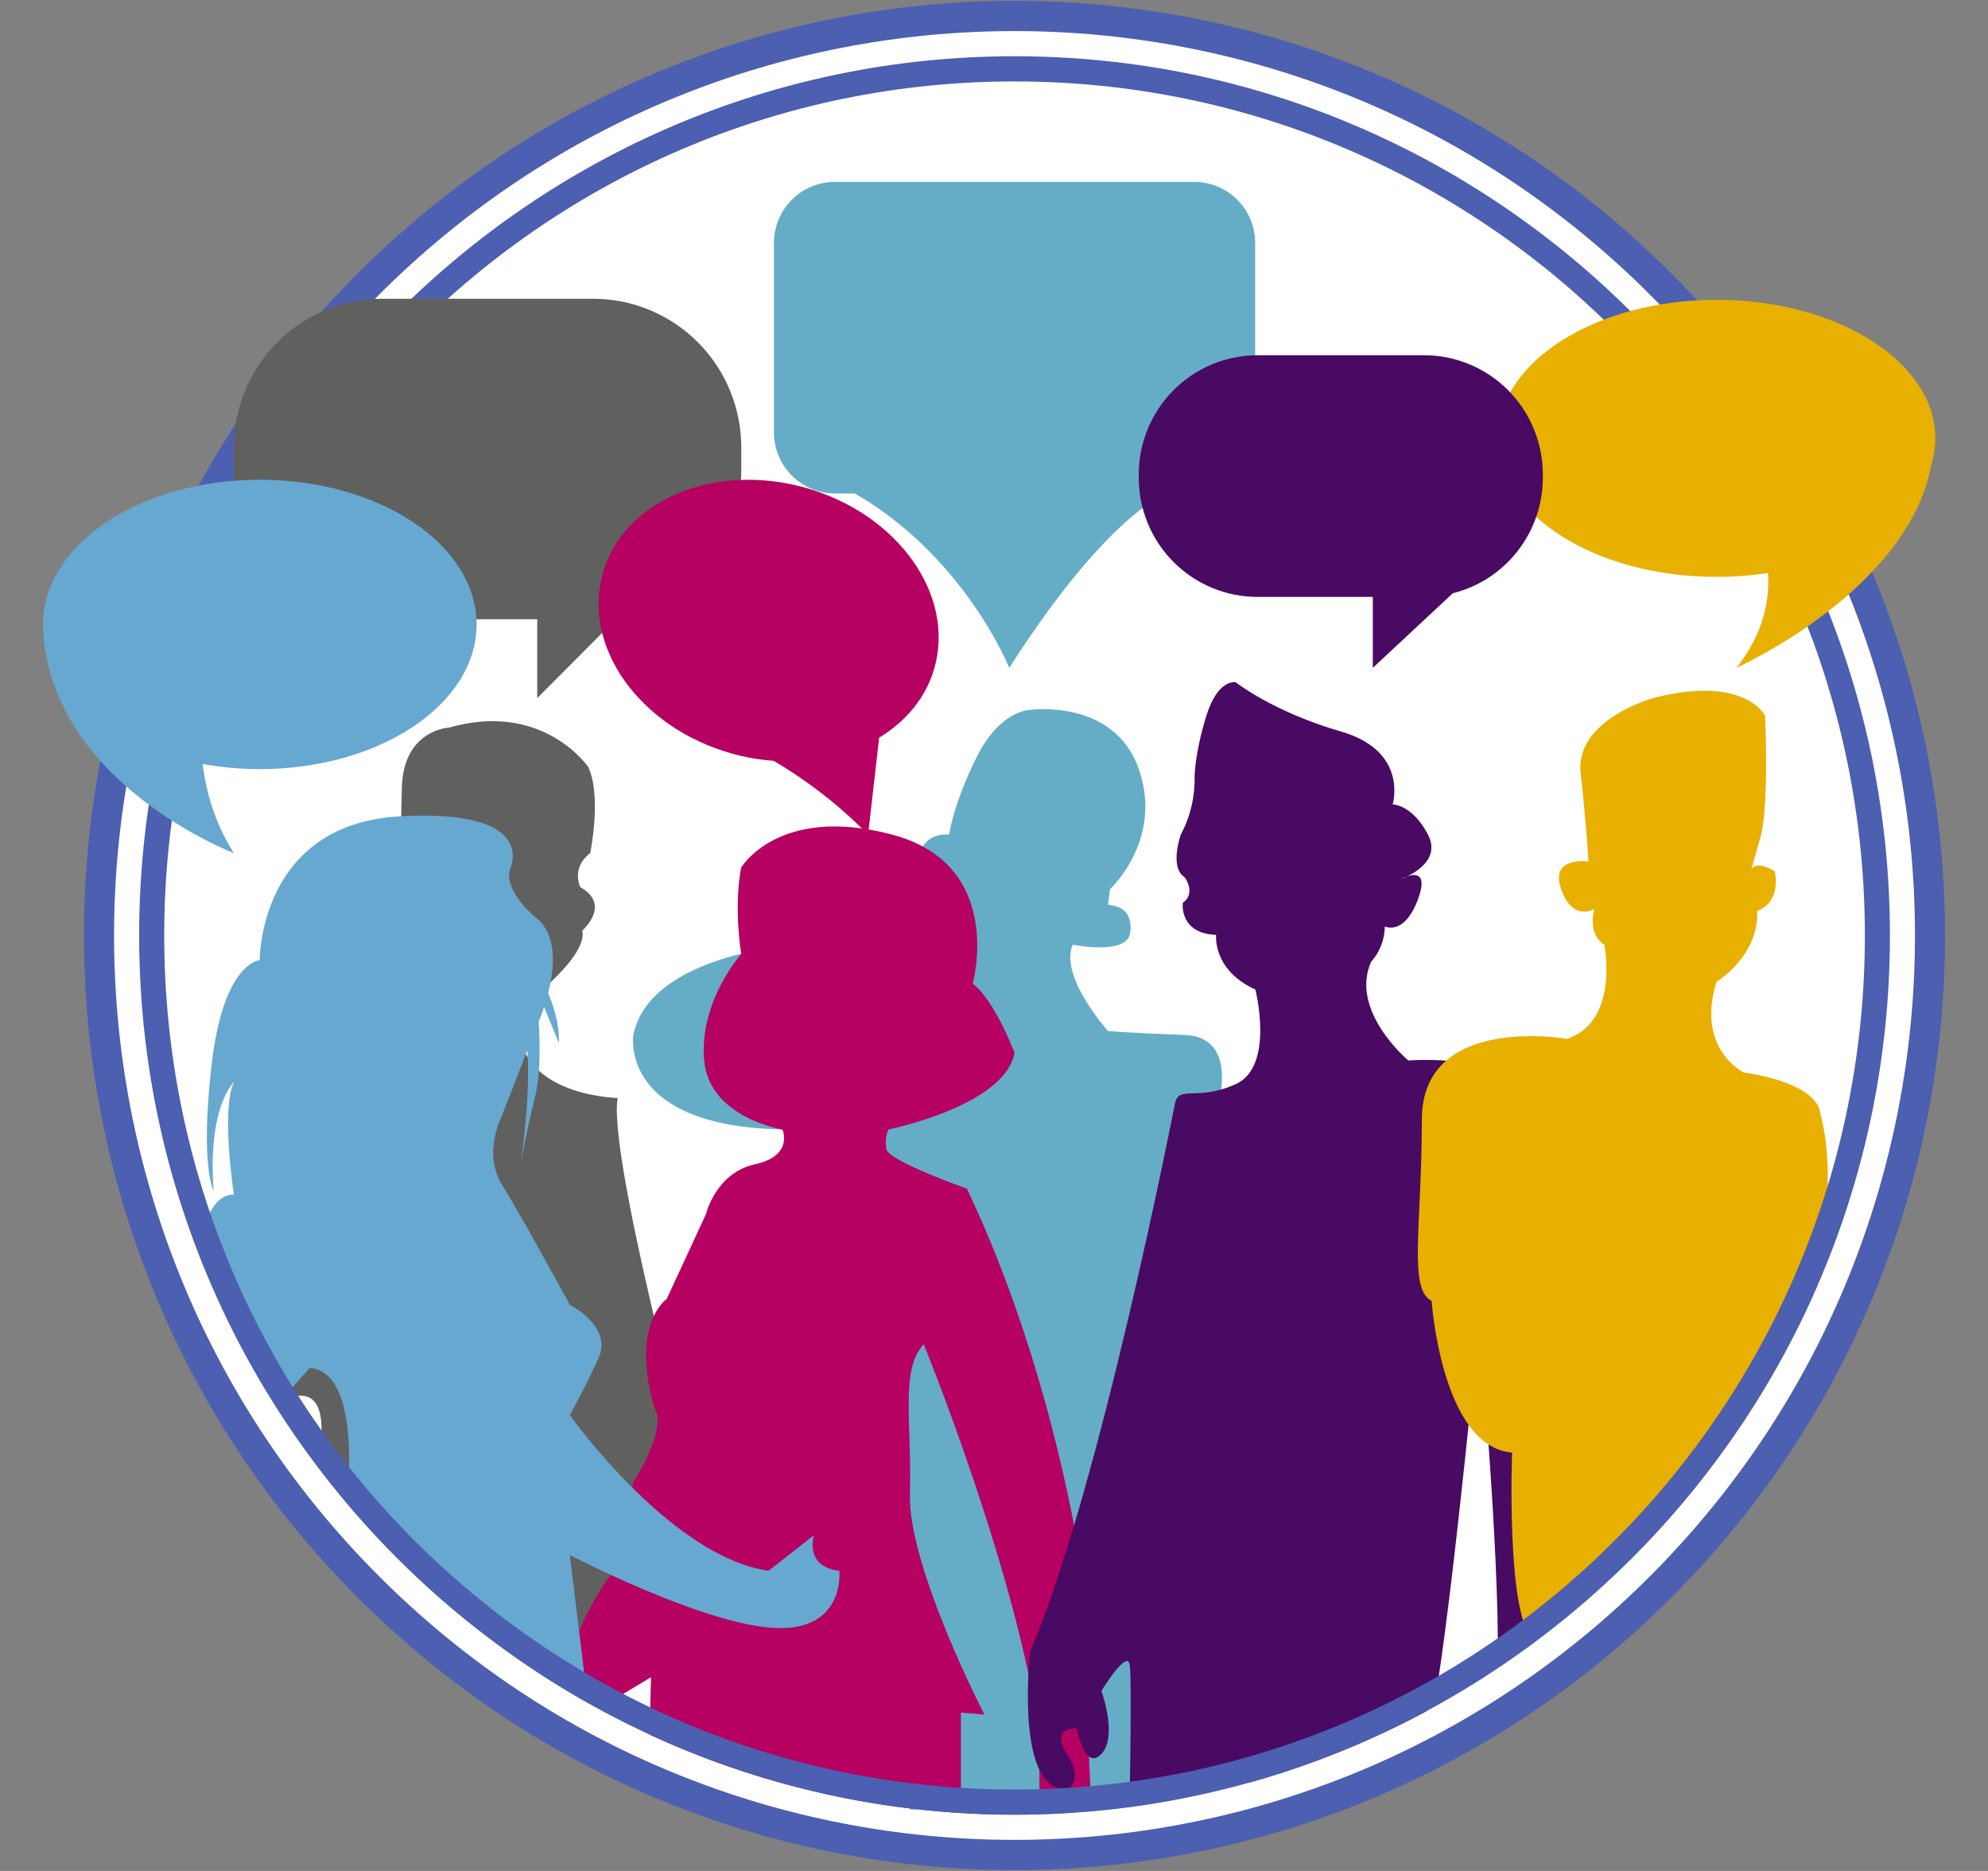 <svg width="51" height="48" viewBox="0 0 51 48" fill="none" xmlns="http://www.w3.org/2000/svg">
<rect x="0" y="0" width="51" height="48" fill="#808080" stroke="none"/>
<g clip-path="url(#clip0_82_741)">
<path d="M42.906 40.955C52.229 31.591 52.229 16.409 42.906 7.045C33.584 -2.319 18.469 -2.319 9.147 7.045C-0.176 16.409 -0.176 31.591 9.147 40.955C18.469 50.319 33.584 50.319 42.906 40.955Z" fill="#4C5FB0"/>
<path d="M42.361 40.407C51.382 31.346 51.382 16.654 42.361 7.593C33.34 -1.468 18.713 -1.468 9.692 7.593C0.671 16.654 0.671 31.346 9.692 40.407C18.713 49.468 33.34 49.468 42.361 40.407Z" fill="white"/>
<path d="M36.105 22.48C36.042 22.501 35.981 22.527 35.923 22.559C35.985 22.536 36.046 22.51 36.105 22.48Z" fill="#4C5FB0"/>
<path d="M23.343 46.423L23.646 46.43C23.543 46.419 23.441 46.407 23.339 46.395L23.343 46.423Z" fill="#65ADC7"/>
<path d="M26.026 46.557C26.474 46.557 26.919 46.542 27.36 46.516L23.645 46.43C24.436 46.514 25.231 46.557 26.026 46.557Z" fill="#4C5FB0"/>
<path d="M31.243 28.371C31.243 28.371 31.796 26.602 30.388 26.552C28.979 26.501 28.425 26.451 28.425 26.451C28.425 26.451 27.167 25.055 27.52 24.236C27.52 24.236 28.827 24.503 28.98 23.987C28.98 23.987 29.18 23.266 28.426 23.215L28.476 22.811C28.476 22.811 29.852 21.548 29.214 19.728C28.576 17.909 26.423 18.212 26.423 18.212C26.423 18.212 25.658 18.212 25.054 19.425C24.45 20.638 24.349 21.413 24.349 21.413C24.349 21.413 23.293 21.244 23.595 22.811L20.425 24.236C20.425 24.236 16.669 24.476 16.248 26.552C16.248 26.552 15.846 28.978 20.299 28.978L22.438 32.557L22.488 40.35L23.34 46.394C23.442 46.406 23.544 46.418 23.646 46.429L27.36 46.515C28.109 46.471 28.855 46.389 29.596 46.27L32.972 30.492L31.243 28.371Z" fill="#65ADC7"/>
<path d="M15.091 19.678C15.091 19.678 13.939 17.976 11.518 18.667C11.518 18.667 10.361 18.717 10.31 20.183C10.26 21.648 10.31 23.165 10.31 23.165L7.491 33.122L7.137 36.003C7.137 36.003 8.345 35.194 8.243 36.862L8.445 37.923L15.063 43.548L17.707 37.469C17.707 37.469 15.594 29.635 15.845 28.169C15.845 28.169 12.931 28.118 13.357 25.844C13.357 25.844 15.091 24.58 14.939 23.873C14.939 23.873 15.694 23.216 14.889 22.762C14.889 22.762 14.638 22.273 15.141 21.886C15.141 21.885 15.443 20.436 15.091 19.678Z" fill="#60605E"/>
<path d="M24.651 43.938L25.255 43.989C25.255 43.989 23.292 40.198 23.343 38.328C23.393 36.458 23.091 35.144 23.697 34.487C23.697 34.487 26.112 40.398 26.665 44.545V45.911H27.974L27.722 40.097C27.722 40.097 27.018 35.144 24.804 30.494C24.804 30.494 22.791 29.786 22.741 29.483C22.707 29.314 22.724 29.138 22.789 28.978C22.789 28.978 25.791 28.371 26.026 27.007C26.026 27.007 25.507 25.642 24.953 25.237C24.953 25.237 25.808 22.188 22.89 21.413C19.971 20.638 19.015 22.257 19.015 22.257C19.015 22.257 18.814 23.116 19.015 24.48C19.015 24.48 17.959 25.642 18.059 27.158C18.16 28.675 20.072 28.978 20.072 28.978C20.072 28.978 20.374 29.65 19.368 29.87C18.361 30.09 18.11 31.151 18.11 31.151L17.104 33.324C17.104 33.324 16.148 33.981 16.802 36.155C16.802 36.155 17.156 36.559 16.249 38.025L15.846 40.148C15.846 40.148 14.438 41.967 14.637 43.129L15.355 43.837L16.701 43.029L16.663 44.501C18.821 45.498 21.123 46.144 23.483 46.412L24.651 46.314V43.938Z" fill="#B60062"/>
<path d="M19.854 41.765C21.699 41.866 21.532 40.298 21.532 40.298C20.626 40.197 20.877 39.389 20.877 39.389L19.718 40.298C17.2 39.943 14.618 36.305 14.618 36.305C14.618 36.305 14.99 35.648 15.355 34.839C15.721 34.029 14.618 33.474 14.618 33.474C14.618 33.474 13.379 31.2 12.877 30.391C12.374 29.583 12.877 28.622 12.877 28.622L13.529 26.947C13.617 28.156 13.357 29.868 13.357 29.868C13.357 29.868 13.481 29.128 13.732 28.116C13.865 27.578 13.857 26.811 13.82 26.211C13.854 26.131 13.905 25.999 13.959 25.836L14.336 26.756C14.36 26.311 14.216 25.843 14.063 25.48C14.224 24.846 14.304 24.008 13.782 23.572C12.877 22.813 13.078 22.308 13.078 22.308C13.078 22.308 13.883 20.741 10.26 20.943C6.637 21.145 6.663 24.632 6.663 24.632C6.663 24.632 5.732 24.682 5.429 27.311C5.127 29.939 5.48 30.545 5.48 30.545C5.321 28.376 6 27.765 6 27.765C5.664 28.473 6 30.646 6 30.646C5.362 30.646 5.178 31.707 5.178 31.707L7.14 36.004L7.945 35.094C9.304 35.195 8.901 38.48 8.901 38.48L13.597 42.776C14.078 43.099 14.572 43.403 15.08 43.689L14.618 39.894C14.618 39.894 18.009 41.664 19.854 41.765Z" fill="#67A8D0"/>
<path d="M37.934 33.981C37.934 33.981 38.465 39.592 38.425 42.675L39.292 42.018L39.579 32.667L38.429 27.562C38.429 27.562 37.786 27.107 36.128 27.206C36.128 27.206 34.618 25.943 35.172 24.679C35.396 24.429 35.522 24.106 35.526 23.769C35.526 23.769 36.026 24.022 36.38 23.062C36.62 22.408 36.324 22.411 36.111 22.478C36.051 22.508 35.991 22.534 35.928 22.556C35.987 22.525 36.048 22.499 36.111 22.478C36.407 22.333 36.93 21.982 36.633 21.412C36.23 20.637 35.727 20.637 35.727 20.637C35.727 20.637 36.147 19.272 34.4 18.767C32.653 18.261 31.701 17.503 31.701 17.503C31.701 17.503 31.248 17.402 30.948 18.362C30.649 19.322 30.646 19.929 30.646 19.929C30.657 20.446 30.536 20.956 30.292 21.412C30.292 21.412 29.99 22.256 30.393 22.507C30.393 22.507 30.695 22.911 30.343 23.164C30.343 23.164 30.242 23.948 31.198 23.985C31.198 23.985 31.097 24.882 32.205 25.387C32.205 25.387 32.708 27.359 31.701 27.814C30.694 28.268 30.241 27.823 30.141 28.319C30.141 28.319 28.198 38.275 26.427 42.37C26.427 42.37 26.015 45.959 27.373 45.908C27.373 45.908 27.827 45.706 27.373 44.998C26.92 44.291 27.625 44.341 27.625 44.341C27.625 44.341 27.828 45.452 28.255 44.998C28.682 44.544 28.255 43.381 28.255 43.381C28.255 43.381 28.934 42.27 28.984 42.724C29.035 43.178 28.984 45.908 28.984 45.908C30.017 45.915 31.048 45.854 32.073 45.726C33.64 45.286 35.155 44.675 36.59 43.904C36.742 43.688 36.842 43.441 36.884 43.18C37.331 40.299 37.934 33.981 37.934 33.981Z" fill="#490A63"/>
<path d="M46.512 33.24C46.832 31.49 47.083 30.021 46.689 28.523C46.689 28.523 46.689 27.815 44.727 27.512C44.727 27.512 43.496 26.905 44.036 25.187C44.036 25.187 45.129 24.53 45.079 23.368C45.079 23.368 45.683 23.216 45.532 22.357C45.532 22.357 45.079 22.053 44.928 22.306L45.18 21.413C45.18 21.413 45.38 20.734 45.28 18.364C45.28 18.364 44.777 17.302 42.412 17.909C42.412 17.909 40.399 18.465 40.55 19.829C40.701 21.194 40.751 22.104 40.751 22.104C40.751 22.104 39.748 21.952 40.049 22.812C40.35 23.671 40.904 23.317 40.904 23.317C40.904 23.317 40.703 23.943 41.156 24.236C41.156 24.236 41.558 26.198 40.2 26.652C40.2 26.652 36.476 25.996 36.476 28.725C36.476 31.454 36.122 33.072 36.727 33.375C36.727 33.375 36.979 37.115 38.791 37.267C38.791 37.267 38.64 41.311 39.294 42.018C39.294 42.018 40.45 41.177 41.819 40.021C43.784 38.069 45.374 35.77 46.512 33.24Z" fill="#E8B000"/>
<path d="M26.027 46.557C13.642 46.557 3.57 36.438 3.57 24C3.57 11.562 13.642 1.443 26.027 1.443C38.412 1.443 48.484 11.562 48.484 24C48.484 36.438 38.409 46.557 26.027 46.557ZM4.213 24C4.213 36.101 13.979 45.911 26.027 45.911C38.075 45.911 47.841 36.101 47.841 24C47.841 11.899 38.075 2.089 26.027 2.089C13.979 2.089 4.213 11.899 4.213 24Z" fill="#4C5FB0"/>
<path d="M30.636 4.667H21.417C21.003 4.667 20.605 4.832 20.312 5.126C20.019 5.421 19.854 5.82 19.854 6.236V11.09C19.854 11.296 19.894 11.5 19.973 11.691C20.052 11.881 20.167 12.054 20.312 12.2C20.457 12.346 20.629 12.461 20.819 12.54C21.009 12.619 21.212 12.66 21.417 12.66H21.93C24.751 14.287 25.892 17.134 25.892 17.134C28.408 13.192 29.919 12.66 29.919 12.66H30.637C30.842 12.66 31.046 12.619 31.235 12.54C31.425 12.461 31.597 12.346 31.742 12.2C31.888 12.054 32.003 11.881 32.081 11.691C32.16 11.5 32.2 11.296 32.2 11.09V6.236C32.2 6.03 32.16 5.826 32.081 5.635C32.002 5.445 31.887 5.272 31.742 5.126C31.597 4.98 31.424 4.865 31.234 4.786C31.045 4.707 30.841 4.667 30.636 4.667Z" fill="#65ADC7"/>
<path d="M15.217 7.665H9.798C8.79 7.665 7.824 8.067 7.112 8.783C6.4 9.498 6 10.469 6 11.48V12.072C6 13.084 6.4 14.054 7.112 14.77C7.824 15.485 8.79 15.887 9.798 15.887H13.782V17.911L15.854 15.83C16.738 15.68 17.541 15.22 18.12 14.532C18.699 13.844 19.017 12.973 19.017 12.072V11.48C19.017 10.979 18.919 10.483 18.728 10.02C18.537 9.557 18.257 9.136 17.904 8.782C17.551 8.428 17.132 8.147 16.671 7.955C16.21 7.764 15.716 7.665 15.217 7.665Z" fill="#60605E"/>
<path d="M49.648 11.248C49.648 9.285 47.136 7.692 44.038 7.692C40.939 7.692 38.427 9.284 38.427 11.248C38.427 13.212 40.939 14.8 44.04 14.8C44.481 14.8 44.921 14.767 45.357 14.701C45.398 15.337 45.273 16.224 44.546 17.132C44.546 17.132 48.938 15.169 49.543 11.939C49.613 11.715 49.648 11.482 49.648 11.248Z" fill="#E8B000"/>
<path d="M36.534 9.114H32.259C31.451 9.114 30.677 9.436 30.105 10.01C29.534 10.584 29.213 11.362 29.213 12.173V12.255C29.213 13.066 29.534 13.845 30.105 14.418C30.677 14.992 31.451 15.314 32.259 15.314H35.218V17.134L37.27 15.22C37.929 15.056 38.515 14.675 38.933 14.137C39.352 13.6 39.579 12.937 39.58 12.255V12.173C39.58 11.771 39.501 11.374 39.348 11.002C39.195 10.631 38.97 10.294 38.688 10.01C38.405 9.726 38.069 9.501 37.699 9.347C37.33 9.193 36.934 9.114 36.534 9.114Z" fill="#490A63"/>
<path d="M20.677 12.518C18.328 11.851 15.993 12.832 15.463 14.713C14.933 16.594 16.408 18.66 18.758 19.328C19.113 19.429 19.478 19.492 19.846 19.519C20.733 20.04 21.548 20.677 22.27 21.413L22.554 18.924C23.243 18.507 23.758 17.895 23.973 17.133C24.502 15.252 23.027 13.186 20.677 12.518Z" fill="#B60062"/>
<path d="M6.663 12.308C3.592 12.308 1.102 13.97 1.102 16.02C1.203 20.061 6 21.887 6 21.887C5.475 21.069 5.273 20.215 5.198 19.599C5.682 19.687 6.172 19.732 6.663 19.732C9.735 19.733 12.226 18.07 12.226 16.02C12.226 13.97 9.735 12.308 6.663 12.308Z" fill="#67A8D0"/>
</g>
<defs>
<clipPath id="clip0_82_741">
<rect width="50" height="48" fill="white" transform="translate(0.5)"/>
</clipPath>
</defs>
</svg>
